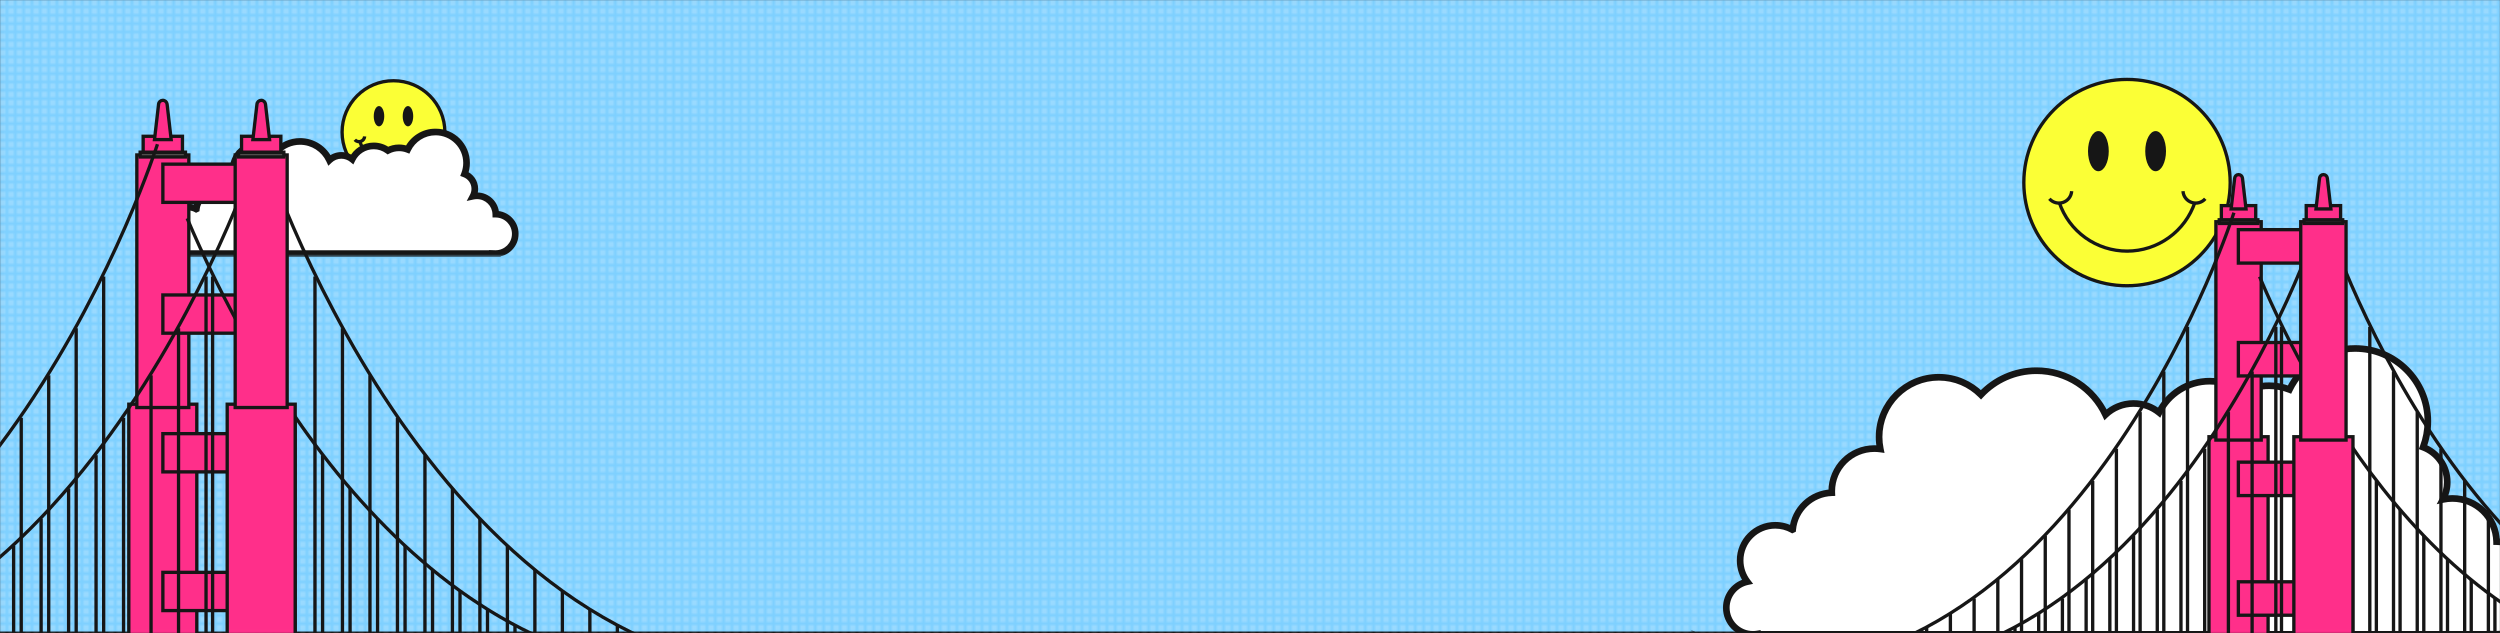<svg width="900" height="228" viewBox="0 0 900 228" fill="none" xmlns="http://www.w3.org/2000/svg">
    <rect x="0" y="0" width="900" height="228" fill="#333333" stroke="none"/>
    <g clip-path="url(#clip0_3_3304)">
        <mask id="mask0_3_3304" style="mask-type:alpha" maskUnits="userSpaceOnUse" x="-1" y="-1" width="902" height="230">
            <path d="M900 0.042H0.075V228H900V0.042Z" fill="#C7FF4C" stroke="#161616" stroke-width="1.2"/>
        </mask>
        <g mask="url(#mask0_3_3304)">
            <path d="M902.962 -2.004H-1.962V227.953H902.962V-2.004Z" fill="#7ED0FF" stroke="#161616" stroke-width="1.2"/>
            <mask id="mask1_3_3304" style="mask-type:alpha" maskUnits="userSpaceOnUse" x="-3" y="-3" width="905" height="308">
                <path d="M901.962 -2.299H-2.485V304.177H901.962V-2.299Z" fill="url(#pattern0_3_3304)"/>
            </mask>
            <g mask="url(#mask1_3_3304)">
                <path d="M901.482 -2.772H-1.96V237.384H901.482V-2.772Z" fill="#B6E4FF" stroke="#161616" stroke-width="1.2"/>
            </g>
            <path d="M160.153 47.56C160.153 57.777 151.87 66.059 141.652 66.059C131.434 66.059 123.151 57.777 123.151 47.56C123.151 37.344 131.434 29.061 141.652 29.061C151.87 29.061 160.153 37.344 160.153 47.56Z" fill="#FBFF36" stroke="#161616" stroke-width="1.2"/>
            <path d="M146.866 45.491C147.911 45.491 148.757 43.854 148.757 41.834C148.757 39.815 147.911 38.178 146.866 38.178C145.821 38.178 144.975 39.815 144.975 41.834C144.975 43.854 145.821 45.491 146.866 45.491Z" fill="#161616"/>
            <path d="M136.438 45.491C137.483 45.491 138.329 43.854 138.329 41.834C138.329 39.815 137.483 38.178 136.438 38.178C135.393 38.178 134.547 39.815 134.547 41.834C134.547 43.854 135.393 45.491 136.438 45.491Z" fill="#161616"/>
            <path d="M153.736 51.085C152.883 53.608 151.261 55.801 149.097 57.355C146.933 58.91 144.336 59.746 141.672 59.748C139.008 59.75 136.41 58.918 134.244 57.367C132.078 55.816 130.452 53.626 129.596 51.103" stroke="#161616" stroke-width="1.2"/>
            <path d="M152.15 49.107C152.175 49.506 152.318 49.889 152.561 50.206C152.804 50.524 153.136 50.763 153.515 50.892C153.893 51.022 154.302 51.036 154.688 50.933C155.075 50.83 155.423 50.615 155.687 50.315" stroke="#161616" stroke-width="1.2"/>
            <path d="M131.273 49.107C131.248 49.506 131.105 49.889 130.862 50.207C130.619 50.525 130.287 50.763 129.909 50.893C129.53 51.022 129.122 51.036 128.735 50.933C128.348 50.83 128.001 50.615 127.736 50.315" stroke="#161616" stroke-width="1.2"/>
            <path fill-rule="evenodd" clip-rule="evenodd" d="M70.682 75.24C70.971 72.146 73.524 69.709 76.669 69.602C76.666 69.526 76.665 69.45 76.665 69.373C76.665 65.768 79.587 62.846 83.192 62.846C83.5 62.846 83.804 62.868 84.101 62.909C83.978 62.313 83.914 61.695 83.914 61.062C83.914 56.014 88.006 51.922 93.055 51.922C95.579 51.922 97.865 52.945 99.519 54.6C101.645 52.333 104.667 50.917 108.02 50.917C112.701 50.917 116.737 53.677 118.59 57.658C119.708 56.593 121.221 55.939 122.887 55.939C124.37 55.939 125.732 56.457 126.801 57.323C128.215 54.479 131.15 52.524 134.542 52.524C136.453 52.524 138.22 53.145 139.65 54.196C140.845 53.572 142.204 53.219 143.645 53.219C144.748 53.219 145.802 53.425 146.771 53.801C148.577 50.078 152.394 47.51 156.81 47.51C162.968 47.51 167.96 52.501 167.96 58.659C167.96 60.058 167.702 61.397 167.231 62.632C169.394 63.444 170.933 65.531 170.933 67.977C170.933 68.937 170.695 69.842 170.276 70.636C170.741 70.536 171.223 70.483 171.718 70.483C175.405 70.483 178.404 73.43 178.487 77.097C182.368 77.143 185.5 80.303 185.5 84.194C185.5 88.114 182.322 91.291 178.402 91.291C178.325 91.291 178.248 91.29 178.171 91.287L178.178 91.298H65.263V91.245C65.044 91.281 64.819 91.3 64.59 91.3C62.337 91.3 60.51 89.474 60.51 87.222C60.51 85.264 61.889 83.629 63.728 83.234C63.04 82.33 62.632 81.201 62.632 79.978C62.632 77.004 65.043 74.594 68.017 74.594C68.964 74.594 69.853 74.838 70.626 75.266L70.682 75.24Z" fill="white"/>
            <mask id="mask2_3_3304" style="mask-type:luminance" maskUnits="userSpaceOnUse" x="58" y="45" width="130" height="48">
                <path d="M187.51 45.51H58.51V92.51H187.51V45.51Z" fill="white"/>
                <path fill-rule="evenodd" clip-rule="evenodd" d="M70.682 75.24C70.971 72.146 73.524 69.709 76.669 69.602C76.666 69.526 76.665 69.45 76.665 69.373C76.665 65.768 79.587 62.846 83.192 62.846C83.5 62.846 83.804 62.868 84.101 62.909C83.978 62.313 83.914 61.695 83.914 61.062C83.914 56.014 88.006 51.922 93.055 51.922C95.579 51.922 97.865 52.945 99.519 54.6C101.645 52.333 104.667 50.917 108.02 50.917C112.701 50.917 116.737 53.677 118.59 57.658C119.708 56.593 121.221 55.939 122.887 55.939C124.37 55.939 125.732 56.457 126.801 57.323C128.215 54.479 131.15 52.524 134.542 52.524C136.453 52.524 138.22 53.145 139.65 54.196C140.845 53.572 142.204 53.219 143.645 53.219C144.748 53.219 145.802 53.425 146.771 53.801C148.577 50.078 152.394 47.51 156.81 47.51C162.968 47.51 167.96 52.501 167.96 58.659C167.96 60.058 167.702 61.397 167.231 62.632C169.394 63.444 170.933 65.531 170.933 67.977C170.933 68.937 170.695 69.842 170.276 70.636C170.741 70.536 171.223 70.483 171.718 70.483C175.405 70.483 178.404 73.43 178.487 77.097C182.368 77.143 185.5 80.303 185.5 84.194C185.5 88.114 182.322 91.291 178.402 91.291C178.325 91.291 178.248 91.29 178.171 91.287L178.178 91.298H65.263V91.245C65.044 91.281 64.819 91.3 64.59 91.3C62.337 91.3 60.51 89.474 60.51 87.222C60.51 85.264 61.889 83.629 63.728 83.234C63.04 82.33 62.632 81.201 62.632 79.978C62.632 77.004 65.043 74.594 68.017 74.594C68.964 74.594 69.853 74.838 70.626 75.266L70.682 75.24Z" fill="black"/>
            </mask>
            <g mask="url(#mask2_3_3304)">
                <path d="M70.682 75.24L71.187 76.329L71.813 76.039L71.877 75.352L70.682 75.24ZM76.669 69.602L76.709 70.802L77.909 70.761L77.868 69.561L76.669 69.602ZM84.101 62.909L83.935 64.098L85.618 64.332L85.276 62.668L84.101 62.909ZM99.519 54.6L98.671 55.448L99.547 56.325L100.395 55.421L99.519 54.6ZM118.59 57.658L117.502 58.164L118.208 59.68L119.418 58.526L118.59 57.658ZM126.801 57.323L126.047 58.256L127.21 59.197L127.876 57.857L126.801 57.323ZM139.65 54.196L138.94 55.163L139.543 55.606L140.206 55.259L139.65 54.196ZM146.771 53.801L146.337 54.92L147.368 55.321L147.851 54.325L146.771 53.801ZM167.231 62.632L166.11 62.204L165.68 63.331L166.809 63.755L167.231 62.632ZM170.276 70.636L169.215 70.076L168.013 72.355L170.531 71.809L170.276 70.636ZM178.487 77.097L177.288 77.124L177.314 78.283L178.473 78.297L178.487 77.097ZM178.171 91.287L178.21 90.088L175.989 90.017L177.147 91.913L178.171 91.287ZM178.178 91.298V92.498H180.318L179.202 90.672L178.178 91.298ZM65.263 91.298H64.063V92.498H65.263V91.298ZM65.263 91.245H66.463V89.829L65.067 90.061L65.263 91.245ZM63.728 83.234L63.98 84.407L65.826 84.01L64.683 82.507L63.728 83.234ZM70.626 75.266L70.044 76.316L70.577 76.612L71.13 76.355L70.626 75.266ZM71.877 75.352C72.11 72.855 74.172 70.888 76.709 70.802L76.628 68.403C72.876 68.53 69.832 71.436 69.488 75.129L71.877 75.352ZM77.868 69.561C77.866 69.499 77.865 69.436 77.865 69.373H75.465C75.465 69.463 75.466 69.554 75.469 69.644L77.868 69.561ZM77.865 69.373C77.865 66.431 80.25 64.046 83.192 64.046V61.647C78.924 61.647 75.465 65.106 75.465 69.373H77.865ZM83.192 64.046C83.445 64.046 83.693 64.064 83.935 64.098L84.266 61.721C83.915 61.672 83.556 61.647 83.192 61.647V64.046ZM85.276 62.668C85.17 62.15 85.114 61.613 85.114 61.062H82.714C82.714 61.776 82.787 62.475 82.925 63.151L85.276 62.668ZM85.114 61.062C85.114 56.677 88.669 53.122 93.055 53.122V50.722C87.344 50.722 82.714 55.351 82.714 61.062H85.114ZM93.055 53.122C95.248 53.122 97.232 54.009 98.671 55.448L100.368 53.751C98.498 51.881 95.911 50.722 93.055 50.722V53.122ZM100.395 55.421C102.303 53.386 105.013 52.117 108.02 52.117V49.717C104.322 49.717 100.987 51.281 98.644 53.779L100.395 55.421ZM108.02 52.117C112.217 52.117 115.839 54.591 117.502 58.164L119.678 57.151C117.636 52.763 113.185 49.717 108.02 49.717V52.117ZM119.418 58.526C120.321 57.666 121.541 57.139 122.887 57.139V54.739C120.9 54.739 119.094 55.52 117.762 56.789L119.418 58.526ZM122.887 57.139C124.085 57.139 125.183 57.557 126.047 58.256L127.556 56.39C126.281 55.358 124.654 54.739 122.887 54.739V57.139ZM127.876 57.857C129.095 55.405 131.623 53.724 134.542 53.724V51.324C130.677 51.324 127.335 53.552 125.727 56.789L127.876 57.857ZM134.542 53.724C136.189 53.724 137.708 54.258 138.94 55.163L140.361 53.228C138.731 52.032 136.717 51.324 134.542 51.324V53.724ZM140.206 55.259C141.233 54.723 142.402 54.419 143.645 54.419V52.019C142.006 52.019 140.457 52.42 139.095 53.132L140.206 55.259ZM143.645 54.419C144.597 54.419 145.504 54.597 146.337 54.92L147.206 52.683C146.1 52.254 144.899 52.019 143.645 52.019V54.419ZM147.851 54.325C149.464 50.999 152.871 48.71 156.81 48.71V46.31C151.916 46.31 147.69 49.156 145.691 53.278L147.851 54.325ZM156.81 48.71C162.305 48.71 166.76 53.164 166.76 58.659H169.16C169.16 51.839 163.631 46.31 156.81 46.31V48.71ZM166.76 58.659C166.76 59.91 166.53 61.104 166.11 62.204L168.353 63.059C168.875 61.691 169.16 60.207 169.16 58.659H166.76ZM166.809 63.755C168.519 64.397 169.733 66.047 169.733 67.977H172.133C172.133 65.015 170.268 62.491 167.654 61.508L166.809 63.755ZM169.733 67.977C169.733 68.737 169.545 69.451 169.215 70.076L171.338 71.196C171.846 70.234 172.133 69.137 172.133 67.977H169.733ZM170.531 71.809C170.912 71.727 171.309 71.683 171.718 71.683V69.283C171.137 69.283 170.57 69.345 170.022 69.464L170.531 71.809ZM171.718 71.683C174.752 71.683 177.219 74.108 177.288 77.124L179.687 77.07C179.589 72.752 176.059 69.283 171.718 69.283V71.683ZM178.473 78.297C181.698 78.335 184.3 80.961 184.3 84.194H186.7C186.7 79.645 183.039 75.951 178.502 75.897L178.473 78.297ZM184.3 84.194C184.3 87.451 181.659 90.091 178.402 90.091V92.491C182.985 92.491 186.7 88.776 186.7 84.194H184.3ZM178.402 90.091C178.338 90.091 178.273 90.09 178.21 90.088L178.133 92.487C178.222 92.49 178.312 92.491 178.402 92.491V90.091ZM177.147 91.913L177.154 91.924L179.202 90.672L179.195 90.662L177.147 91.913ZM178.178 90.098H65.263V92.498H178.178V90.098ZM66.463 91.298V91.245H64.063V91.298H66.463ZM65.067 90.061C64.912 90.087 64.753 90.1 64.59 90.1V92.5C64.885 92.5 65.176 92.476 65.46 92.429L65.067 90.061ZM64.59 90.1C62.999 90.1 61.71 88.811 61.71 87.222H59.31C59.31 90.137 61.674 92.5 64.59 92.5V90.1ZM61.71 87.222C61.71 85.842 62.682 84.686 63.98 84.407L63.476 82.061C61.095 82.572 59.31 84.687 59.31 87.222H61.71ZM64.683 82.507C64.149 81.805 63.832 80.93 63.832 79.978H61.432C61.432 81.473 61.932 82.855 62.773 83.96L64.683 82.507ZM63.832 79.978C63.832 77.667 65.706 75.793 68.017 75.793V73.394C64.38 73.394 61.432 76.341 61.432 79.978H63.832ZM68.017 75.793C68.755 75.793 69.445 75.983 70.044 76.316L71.208 74.217C70.262 73.692 69.173 73.394 68.017 73.394V75.793ZM71.13 76.355L71.187 76.329L70.178 74.151L70.122 74.178L71.13 76.355Z" fill="#161616"/>
            </g>
            <path fill-rule="evenodd" clip-rule="evenodd" d="M645.372 190.624C646.05 183.35 652.052 177.622 659.442 177.371C659.436 177.192 659.433 177.012 659.433 176.832C659.433 168.36 666.302 161.492 674.774 161.492C675.5 161.492 676.213 161.542 676.911 161.64C676.623 160.237 676.472 158.784 676.472 157.297C676.472 145.432 686.092 135.813 697.958 135.813C703.892 135.813 709.265 138.219 713.153 142.108C718.15 136.78 725.253 133.452 733.134 133.452C744.137 133.452 753.624 139.939 757.979 149.296C760.606 146.793 764.162 145.256 768.077 145.256C771.563 145.256 774.765 146.474 777.279 148.508C780.602 141.823 787.501 137.23 795.473 137.23C799.965 137.23 804.117 138.688 807.48 141.158C810.288 139.691 813.482 138.862 816.87 138.862C819.461 138.862 821.939 139.347 824.218 140.232C828.462 131.479 837.433 125.443 847.814 125.443C862.288 125.443 874.022 137.176 874.022 151.649C874.022 154.938 873.416 158.086 872.309 160.987C877.391 162.897 881.007 167.802 881.007 173.551C881.007 175.808 880.45 177.936 879.465 179.802C880.557 179.566 881.691 179.441 882.854 179.441C891.522 179.441 898.571 186.368 898.767 194.988C907.888 195.096 915.249 202.523 915.249 211.669C915.249 220.882 907.78 228.351 898.565 228.351C898.384 228.351 898.203 228.348 898.023 228.342L898.038 228.367H632.634V228.242C632.119 228.328 631.59 228.372 631.051 228.372C625.755 228.372 621.462 224.08 621.462 218.785C621.462 214.185 624.703 210.341 629.025 209.412C627.409 207.287 626.449 204.635 626.449 201.758C626.449 194.769 632.116 189.103 639.106 189.103C641.331 189.103 643.422 189.677 645.238 190.685L645.372 190.624Z" fill="white"/>
            <mask id="mask3_3_3304" style="mask-type:luminance" maskUnits="userSpaceOnUse" x="619" y="123" width="298" height="108">
                <path d="M916.462 123.443H619.462V230.443H916.462V123.443Z" fill="white"/>
                <path fill-rule="evenodd" clip-rule="evenodd" d="M645.372 190.624C646.05 183.35 652.052 177.622 659.442 177.371C659.436 177.192 659.433 177.012 659.433 176.832C659.433 168.36 666.302 161.492 674.774 161.492C675.5 161.492 676.213 161.542 676.911 161.64C676.623 160.237 676.472 158.784 676.472 157.297C676.472 145.432 686.092 135.813 697.958 135.813C703.892 135.813 709.265 138.219 713.153 142.108C718.15 136.78 725.253 133.452 733.134 133.452C744.137 133.452 753.624 139.939 757.979 149.296C760.606 146.793 764.162 145.256 768.077 145.256C771.563 145.256 774.765 146.474 777.279 148.508C780.602 141.823 787.501 137.23 795.473 137.23C799.965 137.23 804.117 138.688 807.48 141.158C810.288 139.691 813.482 138.862 816.87 138.862C819.461 138.862 821.939 139.347 824.218 140.232C828.462 131.479 837.433 125.443 847.814 125.443C862.288 125.443 874.022 137.176 874.022 151.649C874.022 154.938 873.416 158.086 872.309 160.987C877.391 162.897 881.007 167.802 881.007 173.551C881.007 175.808 880.45 177.936 879.465 179.802C880.557 179.566 881.691 179.441 882.854 179.441C891.522 179.441 898.571 186.368 898.767 194.988C907.888 195.096 915.249 202.523 915.249 211.669C915.249 220.882 907.78 228.351 898.565 228.351C898.384 228.351 898.203 228.348 898.023 228.342L898.038 228.367H632.634V228.242C632.119 228.328 631.59 228.372 631.051 228.372C625.755 228.372 621.462 224.08 621.462 218.785C621.462 214.185 624.703 210.341 629.025 209.412C627.409 207.287 626.449 204.635 626.449 201.758C626.449 194.769 632.116 189.103 639.106 189.103C641.331 189.103 643.422 189.677 645.238 190.685L645.372 190.624Z" fill="black"/>
            </mask>
            <g mask="url(#mask3_3_3304)">
                <path d="M645.372 190.624L645.876 191.713L646.502 191.423L646.567 190.735L645.372 190.624ZM659.442 177.371L659.483 178.571L660.683 178.53L660.642 177.33L659.442 177.371ZM676.911 161.64L676.746 162.828L678.429 163.063L678.087 161.398L676.911 161.64ZM713.153 142.108L712.304 142.956L713.18 143.833L714.028 142.929L713.153 142.108ZM757.979 149.296L756.891 149.803L757.596 151.318L758.807 150.165L757.979 149.296ZM777.279 148.508L776.524 149.441L777.687 150.382L778.353 149.042L777.279 148.508ZM807.48 141.158L806.77 142.125L807.373 142.568L808.036 142.222L807.48 141.158ZM824.218 140.232L823.783 141.35L824.815 141.751L825.298 140.755L824.218 140.232ZM872.309 160.987L871.188 160.559L870.758 161.686L871.887 162.11L872.309 160.987ZM879.465 179.802L878.403 179.242L877.201 181.521L879.719 180.975L879.465 179.802ZM898.767 194.988L897.567 195.015L897.593 196.174L898.753 196.188L898.767 194.988ZM898.023 228.342L898.061 227.142L895.84 227.072L896.999 228.968L898.023 228.342ZM898.038 228.367V229.567H900.179L899.062 227.741L898.038 228.367ZM632.634 228.367H631.434V229.567H632.634V228.367ZM632.634 228.242H633.834V226.826L632.438 227.058L632.634 228.242ZM629.025 209.412L629.278 210.585L631.123 210.188L629.98 208.686L629.025 209.412ZM645.238 190.685L644.656 191.735L645.189 192.031L645.743 191.774L645.238 190.685ZM646.567 190.735C647.189 184.059 652.699 178.8 659.483 178.571L659.402 176.172C651.404 176.443 644.911 182.641 644.177 190.512L646.567 190.735ZM660.642 177.33C660.636 177.165 660.633 176.998 660.633 176.832H658.233C658.233 177.026 658.236 177.22 658.243 177.413L660.642 177.33ZM660.633 176.832C660.633 169.023 666.964 162.692 674.774 162.692V160.292C665.639 160.292 658.233 167.697 658.233 176.832H660.633ZM674.774 162.692C675.444 162.692 676.102 162.738 676.746 162.828L677.077 160.451C676.324 160.346 675.555 160.292 674.774 160.292V162.692ZM678.087 161.398C677.815 160.075 677.672 158.703 677.672 157.297H675.272C675.272 158.866 675.432 160.399 675.736 161.881L678.087 161.398ZM677.672 157.297C677.672 146.094 686.754 137.013 697.958 137.013V134.613C685.429 134.613 675.272 144.769 675.272 157.297H677.672ZM697.958 137.013C703.561 137.013 708.632 139.283 712.304 142.956L714.002 141.259C709.897 137.154 704.223 134.613 697.958 134.613V137.013ZM714.028 142.929C718.808 137.833 725.598 134.652 733.134 134.652V132.252C724.908 132.252 717.492 135.728 712.278 141.287L714.028 142.929ZM733.134 134.652C743.653 134.652 752.725 140.853 756.891 149.803L759.067 148.79C754.522 139.025 744.62 132.252 733.134 132.252V134.652ZM758.807 150.165C761.219 147.865 764.482 146.456 768.077 146.456V144.056C763.842 144.056 759.992 145.72 757.151 148.428L758.807 150.165ZM768.077 146.456C771.279 146.456 774.216 147.573 776.524 149.441L778.034 147.575C775.314 145.375 771.848 144.056 768.077 144.056V146.456ZM778.353 149.042C781.481 142.75 787.974 138.43 795.473 138.43V136.03C787.028 136.03 779.722 140.897 776.204 147.974L778.353 149.042ZM795.473 138.43C799.701 138.43 803.606 139.802 806.77 142.125L808.191 140.191C804.629 137.575 800.229 136.03 795.473 136.03V138.43ZM808.036 142.222C810.677 140.842 813.68 140.062 816.87 140.062V137.662C813.284 137.662 809.9 138.54 806.925 140.095L808.036 142.222ZM816.87 140.062C819.31 140.062 821.641 140.518 823.783 141.35L824.652 139.113C822.237 138.175 819.612 137.662 816.87 137.662V140.062ZM825.298 140.755C829.348 132.4 837.91 126.643 847.814 126.643V124.243C836.956 124.243 827.575 130.557 823.138 139.708L825.298 140.755ZM847.814 126.643C861.626 126.643 872.822 137.839 872.822 151.649H875.222C875.222 136.513 862.951 124.243 847.814 124.243V126.643ZM872.822 151.649C872.822 154.79 872.243 157.793 871.188 160.559L873.43 161.415C874.588 158.379 875.222 155.087 875.222 151.649H872.822ZM871.887 162.11C876.516 163.85 879.807 168.318 879.807 173.551H882.207C882.207 167.285 878.266 161.944 872.731 159.864L871.887 162.11ZM879.807 173.551C879.807 175.608 879.299 177.544 878.403 179.242L880.526 180.362C881.6 178.327 882.207 176.008 882.207 173.551H879.807ZM879.719 180.975C880.728 180.756 881.777 180.641 882.854 180.641V178.241C881.605 178.241 880.386 178.375 879.21 178.63L879.719 180.975ZM882.854 180.641C890.868 180.641 897.386 187.046 897.567 195.015L899.966 194.961C899.756 185.69 892.175 178.241 882.854 178.241V180.641ZM898.753 196.188C907.218 196.288 914.049 203.181 914.049 211.669H916.449C916.449 201.864 908.559 193.903 898.781 193.788L898.753 196.188ZM914.049 211.669C914.049 220.219 907.117 227.151 898.565 227.151V229.551C908.442 229.551 916.449 221.545 916.449 211.669H914.049ZM898.565 227.151C898.397 227.151 898.229 227.148 898.061 227.142L897.985 229.541C898.178 229.547 898.371 229.551 898.565 229.551V227.151ZM896.999 228.968L897.015 228.993L899.062 227.741L899.047 227.716L896.999 228.968ZM898.038 227.167H632.634V229.567H898.038V227.167ZM633.834 228.367V228.242H631.434V228.367H633.834ZM632.438 227.058C631.987 227.133 631.524 227.172 631.051 227.172V229.572C631.656 229.572 632.251 229.522 632.831 229.426L632.438 227.058ZM631.051 227.172C626.418 227.172 622.662 223.417 622.662 218.785H620.262C620.262 224.743 625.093 229.572 631.051 229.572V227.172ZM622.662 218.785C622.662 214.762 625.496 211.398 629.278 210.585L628.773 208.239C623.909 209.285 620.262 213.608 620.262 218.785H622.662ZM629.98 208.686C628.517 206.762 627.649 204.363 627.649 201.758H625.249C625.249 204.906 626.3 207.811 628.07 210.138L629.98 208.686ZM627.649 201.758C627.649 195.432 632.778 190.303 639.106 190.303V187.903C631.453 187.903 625.249 194.106 625.249 201.758H627.649ZM639.106 190.303C641.122 190.303 643.013 190.823 644.656 191.735L645.821 189.636C643.83 188.532 641.54 187.903 639.106 187.903V190.303ZM645.743 191.774L645.876 191.713L644.867 189.535L644.734 189.596L645.743 191.774Z" fill="#161616"/>
            </g>
            <path d="M802.864 65.731C802.864 86.242 786.234 102.87 765.72 102.87C745.206 102.87 728.577 86.242 728.577 65.731C728.577 45.219 745.206 28.591 765.72 28.591C786.234 28.591 802.864 45.219 802.864 65.731Z" fill="#FBFF36" stroke="#161616" stroke-width="1.2"/>
            <path d="M776.025 61.642C778.089 61.642 779.763 58.407 779.763 54.416C779.763 50.425 778.089 47.19 776.025 47.19C773.961 47.19 772.287 50.425 772.287 54.416C772.287 58.407 773.961 61.642 776.025 61.642Z" fill="#161616"/>
            <path d="M755.419 61.642C757.483 61.642 759.156 58.407 759.156 54.416C759.156 50.425 757.483 47.19 755.419 47.19C753.355 47.19 751.682 50.425 751.682 54.416C751.682 58.407 753.355 61.642 755.419 61.642Z" fill="#161616"/>
            <path d="M790.152 72.881C788.428 77.984 785.148 82.418 780.773 85.56C776.397 88.703 771.147 90.395 765.761 90.399C760.374 90.403 755.121 88.719 750.741 85.584C746.361 82.448 743.074 78.019 741.342 72.919" stroke="#161616" stroke-width="1.2"/>
            <path d="M785.88 68.824C785.938 69.728 786.262 70.595 786.813 71.315C787.363 72.035 788.115 72.576 788.972 72.869C789.83 73.162 790.755 73.194 791.631 72.961C792.507 72.728 793.294 72.24 793.893 71.56" stroke="#161616" stroke-width="1.2"/>
            <path d="M745.795 68.825C745.737 69.73 745.413 70.597 744.863 71.317C744.312 72.037 743.561 72.577 742.703 72.87C741.845 73.163 740.92 73.195 740.044 72.962C739.168 72.729 738.381 72.242 737.782 71.561" stroke="#161616" stroke-width="1.2"/>
            <mask id="mask4_3_3304" style="mask-type:alpha" maskUnits="userSpaceOnUse" x="-24" y="-3" width="301" height="232">
                <path d="M276.035 -1.533H-23.024V227.954H276.035V-1.533Z" fill="#161616" stroke="#161616" stroke-width="1.2"/>
            </mask>
            <g mask="url(#mask4_3_3304)">
                <path d="M46.969 145.512H46.37V146.112V267.944V268.544H46.969H70.25H70.85V267.944V146.112V145.512H70.25H46.969Z" fill="#FF2F8A" stroke="#161616" stroke-width="1.2"/>
                <path d="M49.858 55.783H49.258V56.383V146.112V146.712H49.858H67.375H67.975V146.112V56.383V55.783H67.375H49.858Z" fill="#FF2F8A" stroke="#161616" stroke-width="1.2"/>
                <path d="M50.458 54.78H66.775V56.506H50.458V54.78Z" fill="#4F4D4B" stroke="#161616" stroke-width="1.2"/>
                <path d="M52.136 49.061H51.536V49.661V54.181V54.781H52.136H65.084H65.684V54.181V49.661V49.061H65.084H52.136Z" fill="#FF2F8A" stroke="#161616" stroke-width="1.2"/>
                <path d="M55.698 49.593L55.621 50.261H56.294H60.938H60.951H61.624L61.547 49.593L60.153 37.48L60.151 37.471C60.051 36.711 59.409 36.115 58.623 36.115C57.833 36.115 57.176 36.704 57.093 37.483L55.698 49.593Z" fill="#FF2F8A" stroke="#161616" stroke-width="1.2"/>
                <path d="M59.232 59.095H58.632V59.695V72.255V72.855H59.232H90.257H90.857V72.255V59.695V59.095H90.257H59.232Z" fill="#FF2F8A" stroke="#161616" stroke-width="1.2"/>
                <path d="M59.232 106.187H58.632V106.787V119.347V119.947H59.232H90.257H90.857V119.347V106.787V106.187H90.257H59.232Z" fill="#FF2F8A" stroke="#161616" stroke-width="1.2"/>
                <path d="M59.232 156.118H58.632V156.718V169.278V169.878H59.232H90.257H90.857V169.278V156.718V156.118H90.257H59.232Z" fill="#FF2F8A" stroke="#161616" stroke-width="1.2"/>
                <path d="M59.232 206.048H58.632V206.648V219.209V219.809H59.232H90.257H90.857V219.209V206.648V206.048H90.257H59.232Z" fill="#FF2F8A" stroke="#161616" stroke-width="1.2"/>
                <path d="M222.249 225.084V264.496" stroke="#161616" stroke-width="1.2" stroke-miterlimit="10"/>
                <path d="M212.351 219.371V264.496" stroke="#161616" stroke-width="1.2" stroke-miterlimit="10"/>
                <path d="M202.454 212.91V264.496" stroke="#161616" stroke-width="1.2" stroke-miterlimit="10"/>
                <path d="M192.556 205.13V264.496" stroke="#161616" stroke-width="1.2" stroke-miterlimit="10"/>
                <path d="M182.659 196.49V264.496" stroke="#161616" stroke-width="1.2" stroke-miterlimit="10"/>
                <path d="M172.761 186.743V264.496" stroke="#161616" stroke-width="1.2" stroke-miterlimit="10"/>
                <path d="M162.876 175.826V264.496" stroke="#161616" stroke-width="1.2" stroke-miterlimit="10"/>
                <path d="M152.979 163.863V264.496" stroke="#161616" stroke-width="1.2" stroke-miterlimit="10"/>
                <path d="M143.082 150.419V264.496" stroke="#161616" stroke-width="1.2" stroke-miterlimit="10"/>
                <path d="M133.184 135.12V264.496" stroke="#161616" stroke-width="1.2" stroke-miterlimit="10"/>
                <path d="M123.286 118.165V264.496" stroke="#161616" stroke-width="1.2" stroke-miterlimit="10"/>
                <path d="M113.389 99.542V264.496" stroke="#161616" stroke-width="1.2" stroke-miterlimit="10"/>
                <path d="M94.029 51.914C94.029 51.914 154.112 242.624 291.27 242.624C428.428 242.624 489.021 51.914 489.021 51.914" stroke="#161616" stroke-width="1.2" stroke-miterlimit="10"/>
                <path d="M4.902 196.49V264.496" stroke="#161616" stroke-width="1.2" stroke-miterlimit="10"/>
                <path d="M14.799 186.743V264.496" stroke="#161616" stroke-width="1.2" stroke-miterlimit="10"/>
                <path d="M24.697 175.826V264.496" stroke="#161616" stroke-width="1.2" stroke-miterlimit="10"/>
                <path d="M34.582 163.863V264.496" stroke="#161616" stroke-width="1.2" stroke-miterlimit="10"/>
                <path d="M44.48 150.419V264.496" stroke="#161616" stroke-width="1.2" stroke-miterlimit="10"/>
                <path d="M54.377 135.12V264.496" stroke="#161616" stroke-width="1.2" stroke-miterlimit="10"/>
                <path d="M64.275 118.165V264.496" stroke="#161616" stroke-width="1.2" stroke-miterlimit="10"/>
                <path d="M74.172 99.542V264.496" stroke="#161616" stroke-width="1.2" stroke-miterlimit="10"/>
                <path d="M-301.46 51.914C-301.46 51.914 -241.377 242.624 -104.219 242.624C32.939 242.624 93.532 51.914 93.532 51.914" stroke="#161616" stroke-width="1.2" stroke-miterlimit="10"/>
                <path d="M185.397 225.084V264.496" stroke="#161616" stroke-width="1.2" stroke-miterlimit="10"/>
                <path d="M175.5 219.371V264.496" stroke="#161616" stroke-width="1.2" stroke-miterlimit="10"/>
                <path d="M165.602 212.91V264.496" stroke="#161616" stroke-width="1.2" stroke-miterlimit="10"/>
                <path d="M155.718 205.13V264.496" stroke="#161616" stroke-width="1.2" stroke-miterlimit="10"/>
                <path d="M145.821 196.49V264.496" stroke="#161616" stroke-width="1.2" stroke-miterlimit="10"/>
                <path d="M135.922 186.743V264.496" stroke="#161616" stroke-width="1.2" stroke-miterlimit="10"/>
                <path d="M126.025 175.826V264.496" stroke="#161616" stroke-width="1.2" stroke-miterlimit="10"/>
                <path d="M116.128 163.863V264.496" stroke="#161616" stroke-width="1.2" stroke-miterlimit="10"/>
                <path d="M106.23 150.419V264.496" stroke="#161616" stroke-width="1.2" stroke-miterlimit="10"/>
                <path d="M96.333 135.12V264.496" stroke="#161616" stroke-width="1.2" stroke-miterlimit="10"/>
                <path d="M86.435 118.165V264.496" stroke="#161616" stroke-width="1.2" stroke-miterlimit="10"/>
                <path d="M76.537 99.542V264.496" stroke="#161616" stroke-width="1.2" stroke-miterlimit="10"/>
                <path d="M67.374 78.604C89.709 131.074 149.53 242.624 254.419 242.624C391.565 242.624 452.17 51.914 452.17 51.914" stroke="#161616" stroke-width="1.2" stroke-miterlimit="10"/>
                <path d="M7.641 150.419V264.496" stroke="#161616" stroke-width="1.2" stroke-miterlimit="10"/>
                <path d="M17.539 135.12V264.496" stroke="#161616" stroke-width="1.2" stroke-miterlimit="10"/>
                <path d="M27.424 118.165V264.496" stroke="#161616" stroke-width="1.2" stroke-miterlimit="10"/>
                <path d="M37.321 99.542V264.496" stroke="#161616" stroke-width="1.2" stroke-miterlimit="10"/>
                <path d="M-338.311 51.914C-338.311 51.914 -278.229 242.624 -141.071 242.624C-3.912 242.624 56.681 51.914 56.681 51.914" stroke="#161616" stroke-width="1.2" stroke-miterlimit="10"/>
                <path d="M82.389 145.512H81.789V146.112V267.944V268.544H82.389H105.67H106.27V267.944V146.112V145.512H105.67H82.389Z" fill="#FF2F8A" stroke="#161616" stroke-width="1.2"/>
                <path d="M85.265 55.783H84.665V56.383V146.112V146.712H85.265H102.782H103.382V146.112V56.383V55.783H102.782H85.265Z" fill="#FF2F8A" stroke="#161616" stroke-width="1.2"/>
                <path d="M85.865 54.78H102.182V56.506H85.865V54.78Z" fill="#4F4D4B" stroke="#161616" stroke-width="1.2"/>
                <path d="M87.556 49.061H86.956V49.661V54.181V54.781H87.556H100.503H101.103V54.181V49.661V49.061H100.503H87.556Z" fill="#FF2F8A" stroke="#161616" stroke-width="1.2"/>
                <path d="M91.117 49.593L91.04 50.261H91.713H96.357H96.37H97.043L96.966 49.593L95.571 37.48L95.57 37.471C95.47 36.711 94.828 36.115 94.042 36.115C93.252 36.115 92.595 36.704 92.511 37.483L91.117 49.593Z" fill="#FF2F8A" stroke="#161616" stroke-width="1.2"/>
            </g>
            <mask id="mask5_3_3304" style="mask-type:alpha" maskUnits="userSpaceOnUse" x="609" y="-3" width="327" height="232">
                <path d="M934.96 -2.004H609.987V227.953H934.96V-2.004Z" fill="#161616" stroke="#161616" stroke-width="1.2"/>
            </mask>
            <g mask="url(#mask5_3_3304)">
                <path d="M795.832 157.224H795.232V157.824V262.922V263.522H795.832H815.915H816.515V262.922V157.824V157.224H815.915H795.832Z" fill="#FF2F8A" stroke="#161616" stroke-width="1.2"/>
                <path d="M798.324 79.822H797.724V80.422V157.824V158.424H798.324H813.434H814.034V157.824V80.422V79.822H813.434H798.324Z" fill="#FF2F8A" stroke="#161616" stroke-width="1.2"/>
                <path d="M798.924 79.121H812.834V80.445H798.924V79.121Z" fill="#4F4D4B" stroke="#161616" stroke-width="1.2"/>
                <path d="M800.289 74.023H799.689V74.623V78.522V79.122H800.289H811.459H812.059V78.522V74.623V74.023H811.459H800.289Z" fill="#FF2F8A" stroke="#161616" stroke-width="1.2"/>
                <path d="M803.28 74.554L803.203 75.223H803.876H807.882H807.893H808.566L808.489 74.554L807.286 64.106L807.285 64.096C807.194 63.401 806.606 62.855 805.885 62.855C805.162 62.855 804.56 63.395 804.483 64.108L803.28 74.554Z" fill="#FF2F8A" stroke="#161616" stroke-width="1.2"/>
                <path d="M806.41 82.678H805.81V83.278V94.113V94.713H806.41H833.173H833.773V94.113V83.278V82.678H833.173H806.41Z" fill="#FF2F8A" stroke="#161616" stroke-width="1.2"/>
                <path d="M806.41 123.302H805.81V123.902V134.737V135.337H806.41H833.173H833.773V134.737V123.902V123.302H833.173H806.41Z" fill="#FF2F8A" stroke="#161616" stroke-width="1.2"/>
                <path d="M806.41 166.374H805.81V166.974V177.809V178.409H806.41H833.173H833.773V177.809V166.974V166.374H833.173H806.41Z" fill="#FF2F8A" stroke="#161616" stroke-width="1.2"/>
                <path d="M806.41 209.445H805.81V210.045V220.881V221.481H806.41H833.173H833.773V220.881V210.045V209.445H833.173H806.41Z" fill="#FF2F8A" stroke="#161616" stroke-width="1.2"/>
                <path d="M895.817 183.457V259.947" stroke="#161616" stroke-width="1.2" stroke-miterlimit="10"/>
                <path d="M887.28 173.137V259.947" stroke="#161616" stroke-width="1.2" stroke-miterlimit="10"/>
                <path d="M878.742 161.54V259.947" stroke="#161616" stroke-width="1.2" stroke-miterlimit="10"/>
                <path d="M870.204 148.342V259.947" stroke="#161616" stroke-width="1.2" stroke-miterlimit="10"/>
                <path d="M861.666 133.717V259.947" stroke="#161616" stroke-width="1.2" stroke-miterlimit="10"/>
                <path d="M853.128 117.652V259.947" stroke="#161616" stroke-width="1.2" stroke-miterlimit="10"/>
                <path d="M836.428 76.567C836.428 76.567 888.257 241.08 1006.57 241.08C1124.89 241.08 1177.16 76.567 1177.16 76.567" stroke="#161616" stroke-width="1.2" stroke-miterlimit="10"/>
                <path d="M725.392 225.949V259.947" stroke="#161616" stroke-width="1.2" stroke-miterlimit="10"/>
                <path d="M733.93 221.02V259.947" stroke="#161616" stroke-width="1.2" stroke-miterlimit="10"/>
                <path d="M742.467 215.447V259.947" stroke="#161616" stroke-width="1.2" stroke-miterlimit="10"/>
                <path d="M751.006 208.735V259.947" stroke="#161616" stroke-width="1.2" stroke-miterlimit="10"/>
                <path d="M759.543 201.283V259.947" stroke="#161616" stroke-width="1.2" stroke-miterlimit="10"/>
                <path d="M768.081 192.875V259.947" stroke="#161616" stroke-width="1.2" stroke-miterlimit="10"/>
                <path d="M776.619 183.457V259.947" stroke="#161616" stroke-width="1.2" stroke-miterlimit="10"/>
                <path d="M785.146 173.137V259.947" stroke="#161616" stroke-width="1.2" stroke-miterlimit="10"/>
                <path d="M793.684 161.54V259.947" stroke="#161616" stroke-width="1.2" stroke-miterlimit="10"/>
                <path d="M802.222 148.342V259.947" stroke="#161616" stroke-width="1.2" stroke-miterlimit="10"/>
                <path d="M810.76 133.717V259.947" stroke="#161616" stroke-width="1.2" stroke-miterlimit="10"/>
                <path d="M819.298 117.652V259.947" stroke="#161616" stroke-width="1.2" stroke-miterlimit="10"/>
                <path d="M495.265 76.567C495.265 76.567 547.094 241.08 665.411 241.08C783.729 241.08 835.998 76.567 835.998 76.567" stroke="#161616" stroke-width="1.2" stroke-miterlimit="10"/>
                <path d="M898.169 215.447V259.947" stroke="#161616" stroke-width="1.2" stroke-miterlimit="10"/>
                <path d="M889.642 208.735V259.947" stroke="#161616" stroke-width="1.2" stroke-miterlimit="10"/>
                <path d="M881.104 201.283V259.947" stroke="#161616" stroke-width="1.2" stroke-miterlimit="10"/>
                <path d="M872.566 192.875V259.947" stroke="#161616" stroke-width="1.2" stroke-miterlimit="10"/>
                <path d="M864.028 183.457V259.947" stroke="#161616" stroke-width="1.2" stroke-miterlimit="10"/>
                <path d="M855.49 173.137V259.947" stroke="#161616" stroke-width="1.2" stroke-miterlimit="10"/>
                <path d="M846.952 161.54V259.947" stroke="#161616" stroke-width="1.2" stroke-miterlimit="10"/>
                <path d="M838.415 148.342V259.947" stroke="#161616" stroke-width="1.2" stroke-miterlimit="10"/>
                <path d="M829.876 133.717V259.947" stroke="#161616" stroke-width="1.2" stroke-miterlimit="10"/>
                <path d="M821.338 117.652V259.947" stroke="#161616" stroke-width="1.2" stroke-miterlimit="10"/>
                <path d="M813.434 99.59C832.701 144.852 884.304 241.08 974.785 241.08C1093.09 241.08 1145.37 76.567 1145.37 76.567" stroke="#161616" stroke-width="1.2" stroke-miterlimit="10"/>
                <path d="M693.602 225.949V259.947" stroke="#161616" stroke-width="1.2" stroke-miterlimit="10"/>
                <path d="M702.14 221.02V259.947" stroke="#161616" stroke-width="1.2" stroke-miterlimit="10"/>
                <path d="M710.678 215.447V259.947" stroke="#161616" stroke-width="1.2" stroke-miterlimit="10"/>
                <path d="M719.216 208.735V259.947" stroke="#161616" stroke-width="1.2" stroke-miterlimit="10"/>
                <path d="M727.754 201.283V259.947" stroke="#161616" stroke-width="1.2" stroke-miterlimit="10"/>
                <path d="M736.292 192.875V259.947" stroke="#161616" stroke-width="1.2" stroke-miterlimit="10"/>
                <path d="M744.83 183.457V259.947" stroke="#161616" stroke-width="1.2" stroke-miterlimit="10"/>
                <path d="M753.368 173.137V259.947" stroke="#161616" stroke-width="1.2" stroke-miterlimit="10"/>
                <path d="M761.906 161.54V259.947" stroke="#161616" stroke-width="1.2" stroke-miterlimit="10"/>
                <path d="M770.444 148.342V259.947" stroke="#161616" stroke-width="1.2" stroke-miterlimit="10"/>
                <path d="M778.971 133.717V259.947" stroke="#161616" stroke-width="1.2" stroke-miterlimit="10"/>
                <path d="M787.509 117.652V259.947" stroke="#161616" stroke-width="1.2" stroke-miterlimit="10"/>
                <path d="M463.476 76.567C463.476 76.567 515.305 241.08 633.622 241.08C751.94 241.08 804.209 76.567 804.209 76.567" stroke="#161616" stroke-width="1.2" stroke-miterlimit="10"/>
                <path d="M826.386 157.224H825.786V157.824V262.922V263.522H826.386H846.469H847.069V262.922V157.824V157.224H846.469H826.386Z" fill="#FF2F8A" stroke="#161616" stroke-width="1.2"/>
                <path d="M828.867 79.822H828.267V80.422V157.824V158.424H828.867H843.978H844.578V157.824V80.422V79.822H843.978H828.867Z" fill="#FF2F8A" stroke="#161616" stroke-width="1.2"/>
                <path d="M829.467 79.121H843.378V80.445H829.467V79.121Z" fill="#4F4D4B" stroke="#161616" stroke-width="1.2"/>
                <path d="M830.843 74.023H830.243V74.623V78.522V79.122H830.843H842.013H842.613V78.522V74.623V74.023H842.013H830.843Z" fill="#FF2F8A" stroke="#161616" stroke-width="1.2"/>
                <path d="M833.834 74.554L833.757 75.223H834.43H838.436H838.447H839.12L839.043 74.554L837.84 64.106L837.839 64.096C837.747 63.401 837.159 62.855 836.438 62.855C835.715 62.855 835.113 63.395 835.036 64.108L833.834 74.554Z" fill="#FF2F8A" stroke="#161616" stroke-width="1.2"/>
            </g>
        </g>
    </g>
    <defs>
        <clipPath id="clip0_3_3304">
            <rect width="900" height="228" fill="white"/>
        </clipPath>

        <pattern id="pattern0_3_3304" patternUnits="userSpaceOnUse" patternContentUnits="userSpaceOnUse" width="2.5" height="2.5"><circle cx="1" cy="1" r=".8" fill="#76716F"/></pattern>
    </defs>
</svg>
